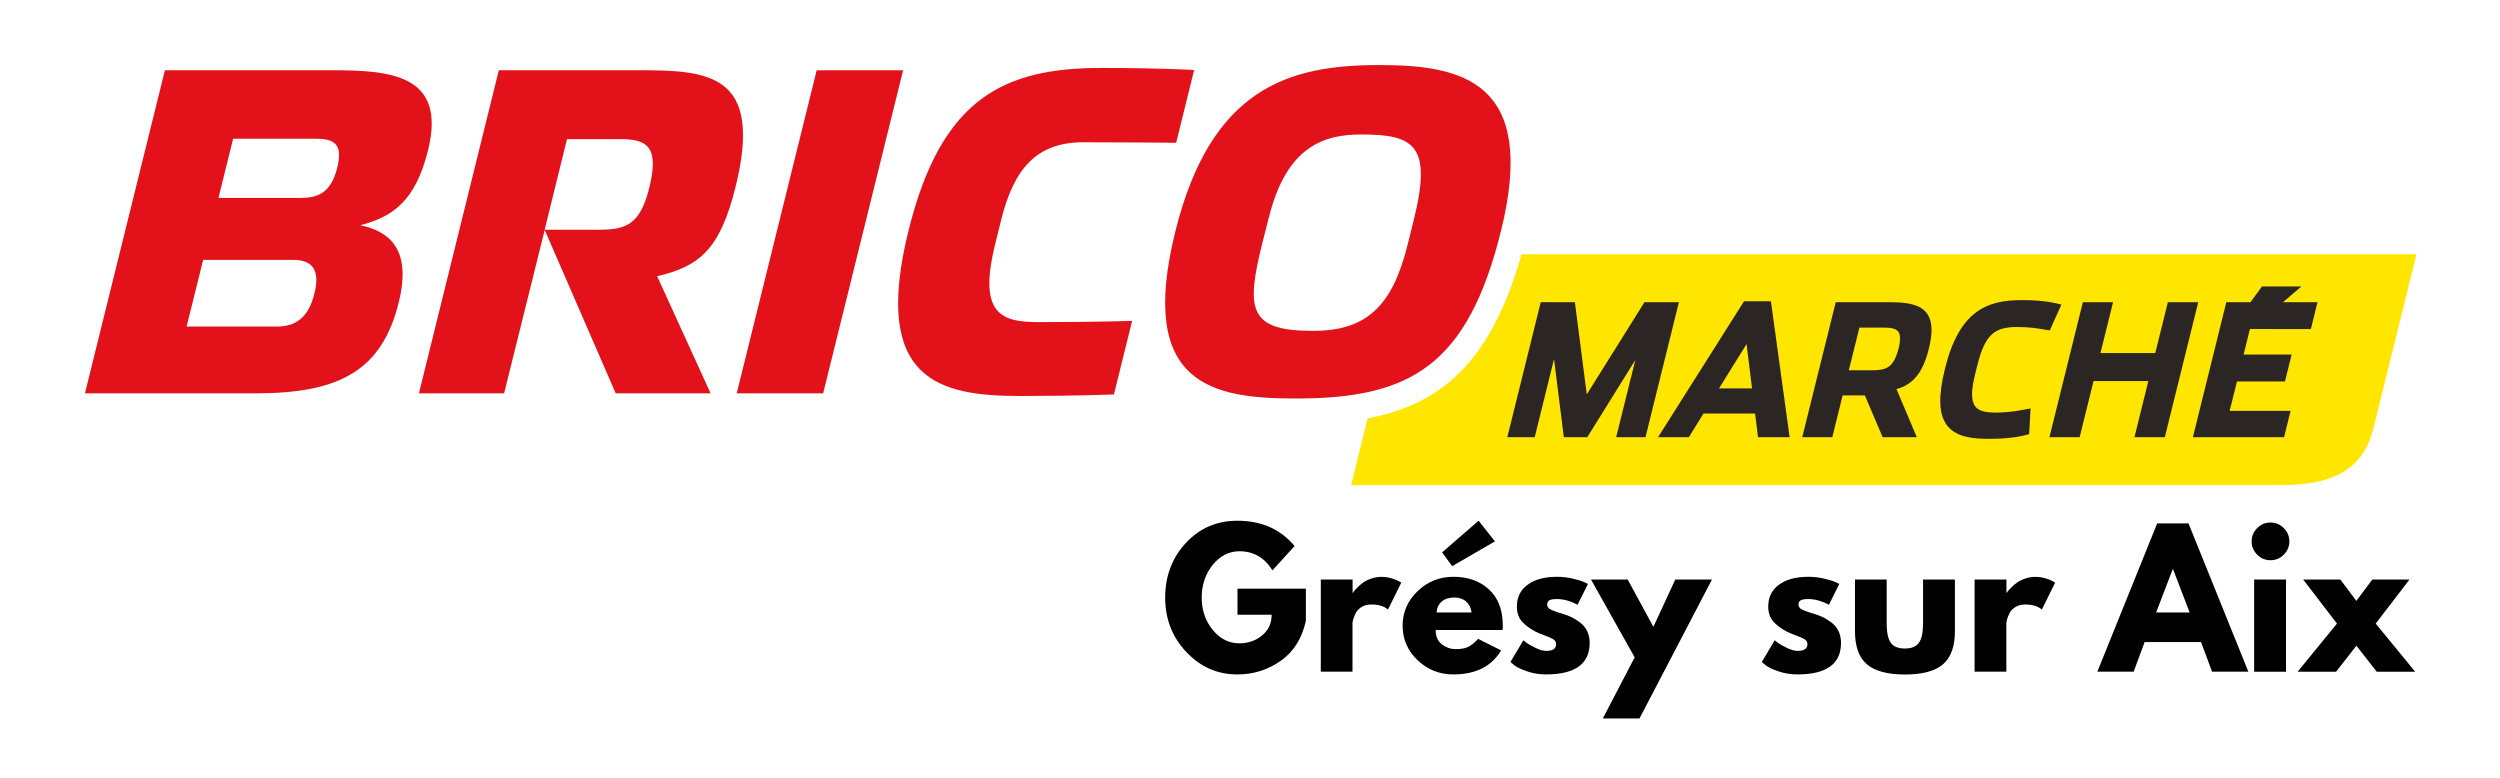 <?xml version="1.0" encoding="utf-8"?>
<!-- Generator: Adobe Illustrator 23.0.6, SVG Export Plug-In . SVG Version: 6.00 Build 0)  -->
<svg version="1.1" id="Calque_1" xmlns="http://www.w3.org/2000/svg" xmlns:xlink="http://www.w3.org/1999/xlink" x="0px" y="0px"
	 viewBox="0 0 336.69 104.83" style="enable-background:new 0 0 336.69 104.83;" xml:space="preserve">
<style type="text/css">
	.st0{fill:#FFE600;}
	.st1{fill:#2B2523;}
	.st2{fill:#E31119;}
</style>
<g>
	<g>
		<path class="st0" d="M204.91,34.24c-2.39,8.49-5.72,14.17-10.38,17.73c-2.81,2.15-6.16,3.58-10.34,4.38l-2.22,8.98h125.29
			c7.14,0,11.05-2.26,12.37-7.61c2.11-8.53,5.81-23.48,5.81-23.48H204.91z"/>
		<g>
			<polygon class="st1" points="221.47,40.7 213.7,53.11 212.1,40.7 207.5,40.7 203,58.88 206.69,58.88 209.29,48.36 210.61,58.88 
				213.77,58.88 220.24,48.48 217.66,58.88 221.61,58.88 226.11,40.7 			"/>
			<path class="st1" d="M234.88,40.57l-11.58,18.31h4.15l1.97-3.19h6.95l0.39,3.19h4.26l-2.52-18.31H234.88z M235.96,52.31h-4.45
				c0.73-1.16,2.84-4.57,3.71-5.97L235.96,52.31z"/>
			<path class="st1" d="M258.57,41.39c-0.99-0.54-2.36-0.69-4.1-0.69h-7.24l-4.51,18.18h4.05l1.39-5.63h2.99l2.4,5.63h4.6
				l-2.74-6.48c2.1-0.57,3.53-2.05,4.35-5.4c0.26-1.05,0.39-1.94,0.37-2.69C260.11,42.9,259.56,41.93,258.57,41.39z M255.89,45.54
				c0,0.36-0.05,0.81-0.19,1.38c-0.7,2.63-1.63,2.91-3.5,2.95h-3.21l1.43-5.75h3.28c0.71,0,1.28,0.07,1.63,0.27
				C255.68,44.59,255.87,44.88,255.89,45.54z"/>
			<path class="st1" d="M268.59,55.57c-2.19-0.05-2.94-0.63-3-2.4c-0.01-0.71,0.12-1.61,0.4-2.72l0.32-1.31
				c1.03-4,2.22-5.07,5.22-5.1c1.86,0,2.68,0.15,4.53,0.46l1.56-3.48c-0.74-0.19-2.37-0.61-5.27-0.6
				c-4.89-0.03-8.54,1.57-10.42,9.29c-0.44,1.78-0.64,3.24-0.62,4.44c0.02,1.98,0.69,3.27,1.86,4.01c1.16,0.74,2.75,0.94,4.64,0.94
				c0.01,0,0.01,0,0.01,0c2.86,0,4.41-0.33,5.46-0.63l0.19-3.47C272.36,55.22,270.77,55.57,268.59,55.57z"/>
			<polygon class="st1" points="291.96,40.7 290.26,47.55 282.88,47.55 284.58,40.7 280.51,40.7 276.01,58.88 280.08,58.88 
				281.95,51.32 289.33,51.32 287.46,58.88 291.55,58.88 296.05,40.7 			"/>
			<polygon class="st1" points="311.22,44.32 312.11,40.7 307.47,40.7 309.94,38.58 304.64,38.58 303.08,40.7 299.83,40.7 
				295.33,58.88 307.61,58.88 308.49,55.33 300.28,55.33 301.27,51.37 307.73,51.37 308.63,47.75 302.16,47.75 303.01,44.31 			"/>
		</g>
		<g>
			<g>
				<path class="st2" d="M134.03,32.87l0.8-3.24c1.71-6.89,4.74-10.47,11.05-10.47c6.72,0,12.52,0.07,12.52,0.07l2.42-9.8
					c0,0-4.43-0.28-12.47-0.28c-13.1,0-21.56,4-25.99,21.89c-5.01,20.23,4.17,22.29,15.06,22.29c7.71,0,12.6-0.21,12.6-0.21
					l2.45-9.91c0,0-4.3,0.17-12.59,0.17C135.03,43.37,131.64,42.5,134.03,32.87z"/>
				<path class="st2" d="M48.53,30.33c4.36-1.13,7.43-3.25,9.12-10.11c2.53-10.23-5.15-10.76-13-10.76H22.21L11.44,52.97H34.5
					c11.31,0,16.95-3.14,19.2-12.24C55.5,33.46,52.34,31.15,48.53,30.33z M42.34,39.55c-0.85,3.43-2.69,4.43-5.12,4.43H25.13
					L27.36,35h12.09C41.87,35,43.2,36.12,42.34,39.55z M45.42,22.58c-0.85,3.43-2.61,4.08-5.03,4.08H29.42l1.98-7.98h10.97
					C44.79,18.68,46.27,19.15,45.42,22.58z"/>
				<path class="st2" d="M185.7,8.76c-12.08,0-22.62,3.05-27.42,22.45c-5.14,20.75,5.14,22.46,16.3,22.46
					c15.32,0,23.06-4.39,27.57-22.58C207.17,10.79,196.71,8.76,185.7,8.76z M190.43,29.5l-0.85,3.43
					c-2.04,8.22-5.47,11.63-12.74,11.63c-8.65,0-9.08-2.8-6.83-11.84l0.85-3.34c2.41-9.76,7.49-11.27,12.53-11.27
					C190.41,18.12,192.89,19.54,190.43,29.5z"/>
				<path class="st2" d="M99.06,25.18c3.8-15.34-3.72-15.72-13.08-15.72h-18.8L56.42,52.97h11.47l5.47-22l9.56,22H95.7L88.5,37.2
					C94.05,35.9,96.94,33.75,99.06,25.18z M87.44,25.3c-1.22,4.92-3.09,5.64-6.76,5.64h-7.33l3.01-12.2h7.27
					C87.12,18.74,88.83,19.74,87.44,25.3z"/>
				<polygon class="st2" points="109.99,9.46 99.22,52.97 110.86,52.97 121.63,9.46 				"/>
			</g>
		</g>
	</g>
</g>
<g>
	<path d="M175.87,79.28v4.33c-0.52,2.37-1.65,4.17-3.39,5.39c-1.74,1.22-3.69,1.83-5.83,1.83c-2.7,0-4.99-1.01-6.89-3.03
		c-1.9-2.02-2.84-4.46-2.84-7.31c0-2.91,0.93-5.36,2.78-7.36c1.86-2,4.17-3,6.95-3c3.24,0,5.81,1.14,7.7,3.41l-2.98,3.27
		c-1.07-1.71-2.55-2.57-4.45-2.57c-1.4,0-2.6,0.61-3.59,1.83c-0.99,1.22-1.49,2.69-1.49,4.42c0,1.69,0.5,3.14,1.49,4.35
		c0.99,1.2,2.19,1.8,3.59,1.8c1.16,0,2.17-0.35,3.04-1.05c0.86-0.7,1.3-1.63,1.3-2.8h-4.6v-3.51H175.87z"/>
	<path d="M177.88,90.47V78.05h4.28v1.79h0.05c0.03-0.06,0.08-0.15,0.16-0.24c0.07-0.1,0.23-0.27,0.47-0.51
		c0.24-0.24,0.5-0.46,0.77-0.65c0.27-0.19,0.63-0.37,1.07-0.52c0.44-0.15,0.88-0.23,1.33-0.23c0.47,0,0.93,0.06,1.38,0.19
		c0.45,0.13,0.78,0.26,0.99,0.39l0.34,0.19l-1.79,3.63c-0.53-0.45-1.27-0.68-2.23-0.68c-0.52,0-0.96,0.11-1.33,0.34
		c-0.37,0.23-0.63,0.5-0.79,0.82c-0.15,0.32-0.26,0.6-0.33,0.82c-0.06,0.23-0.1,0.4-0.1,0.53v6.54H177.88z"/>
	<path d="M202.36,84.85h-9.01c0,0.87,0.28,1.52,0.85,1.94c0.56,0.42,1.18,0.63,1.84,0.63c0.69,0,1.24-0.09,1.65-0.28
		c0.4-0.18,0.86-0.55,1.38-1.1l3.1,1.55c-1.29,2.16-3.44,3.24-6.44,3.24c-1.87,0-3.48-0.64-4.82-1.92
		c-1.34-1.28-2.01-2.83-2.01-4.64c0-1.81,0.67-3.36,2.01-4.65c1.34-1.29,2.95-1.94,4.82-1.94c1.97,0,3.57,0.57,4.81,1.71
		c1.23,1.14,1.85,2.76,1.85,4.88C202.38,84.56,202.38,84.75,202.36,84.85z M193.47,82.48h4.72c-0.1-0.65-0.35-1.14-0.76-1.49
		c-0.41-0.35-0.94-0.52-1.59-0.52c-0.71,0-1.27,0.19-1.69,0.56C193.73,81.4,193.51,81.88,193.47,82.48z M194.22,74.39l4.91-4.26
		l2.2,2.78l-5.76,3.34L194.22,74.39z"/>
	<path d="M209.69,77.68c0.71,0,1.41,0.08,2.11,0.24c0.69,0.16,1.21,0.32,1.55,0.48l0.51,0.24l-1.4,2.81
		c-0.97-0.52-1.89-0.77-2.76-0.77c-0.48,0-0.83,0.05-1.03,0.16c-0.2,0.11-0.3,0.3-0.3,0.59c0,0.06,0.01,0.13,0.02,0.19
		c0.02,0.06,0.05,0.13,0.1,0.18s0.09,0.11,0.13,0.15c0.04,0.04,0.11,0.08,0.21,0.13c0.1,0.05,0.17,0.08,0.23,0.11
		c0.06,0.02,0.15,0.06,0.28,0.11c0.13,0.05,0.23,0.08,0.29,0.11c0.06,0.02,0.17,0.06,0.33,0.11c0.15,0.05,0.27,0.08,0.35,0.1
		c0.5,0.15,0.94,0.31,1.31,0.48c0.37,0.18,0.76,0.42,1.17,0.73c0.41,0.31,0.73,0.69,0.96,1.16c0.23,0.47,0.34,1,0.34,1.6
		c0,2.82-1.96,4.24-5.88,4.24c-0.89,0-1.73-0.14-2.53-0.41c-0.8-0.27-1.38-0.55-1.73-0.82l-0.53-0.44l1.74-2.93
		c0.13,0.11,0.3,0.25,0.51,0.4c0.21,0.15,0.59,0.36,1.14,0.63c0.55,0.27,1.02,0.4,1.43,0.4c0.89,0,1.33-0.3,1.33-0.9
		c0-0.27-0.11-0.49-0.34-0.64c-0.23-0.15-0.61-0.33-1.15-0.52c-0.54-0.19-0.96-0.37-1.27-0.53c-0.77-0.4-1.39-0.86-1.84-1.37
		c-0.45-0.51-0.68-1.18-0.68-2.02c0-1.26,0.49-2.24,1.46-2.94C206.71,78.03,208.03,77.68,209.69,77.68z"/>
	<path d="M225.62,78.05h4.94l-9.76,18.71h-4.94l4.29-8.23l-5.88-10.48h4.94l3.46,6.37L225.62,78.05z"/>
	<path d="M243.54,77.68c0.71,0,1.41,0.08,2.11,0.24c0.69,0.16,1.21,0.32,1.55,0.48l0.51,0.24l-1.4,2.81
		c-0.97-0.52-1.89-0.77-2.76-0.77c-0.48,0-0.83,0.05-1.03,0.16c-0.2,0.11-0.3,0.3-0.3,0.59c0,0.06,0.01,0.13,0.02,0.19
		c0.02,0.06,0.05,0.13,0.1,0.18c0.05,0.06,0.09,0.11,0.13,0.15c0.04,0.04,0.11,0.08,0.21,0.13c0.1,0.05,0.17,0.08,0.23,0.11
		c0.06,0.02,0.15,0.06,0.28,0.11c0.13,0.05,0.23,0.08,0.29,0.11c0.06,0.02,0.17,0.06,0.33,0.11c0.15,0.05,0.27,0.08,0.35,0.1
		c0.5,0.15,0.94,0.31,1.31,0.48c0.37,0.18,0.76,0.42,1.17,0.73c0.41,0.31,0.73,0.69,0.96,1.16c0.23,0.47,0.34,1,0.34,1.6
		c0,2.82-1.96,4.24-5.88,4.24c-0.89,0-1.73-0.14-2.53-0.41c-0.8-0.27-1.38-0.55-1.73-0.82l-0.53-0.44l1.74-2.93
		c0.13,0.11,0.3,0.25,0.51,0.4c0.21,0.15,0.59,0.36,1.14,0.63c0.55,0.27,1.02,0.4,1.43,0.4c0.89,0,1.33-0.3,1.33-0.9
		c0-0.27-0.11-0.49-0.34-0.64c-0.23-0.15-0.61-0.33-1.15-0.52c-0.54-0.19-0.96-0.37-1.27-0.53c-0.77-0.4-1.39-0.86-1.84-1.37
		c-0.45-0.51-0.68-1.18-0.68-2.02c0-1.26,0.49-2.24,1.46-2.94C240.56,78.03,241.88,77.68,243.54,77.68z"/>
	<path d="M254.09,78.05v5.91c0,1.23,0.19,2.1,0.56,2.61c0.37,0.52,1,0.77,1.89,0.77c0.89,0,1.52-0.26,1.89-0.77
		c0.37-0.52,0.56-1.39,0.56-2.61v-5.91h4.29v6.95c0,2.07-0.54,3.55-1.61,4.47c-1.07,0.91-2.78,1.37-5.12,1.37
		c-2.34,0-4.05-0.46-5.12-1.37c-1.07-0.91-1.61-2.4-1.61-4.47v-6.95H254.09z"/>
	<path d="M265.93,90.47V78.05h4.29v1.79h0.05c0.03-0.06,0.08-0.15,0.16-0.24c0.07-0.1,0.23-0.27,0.47-0.51
		c0.24-0.24,0.5-0.46,0.77-0.65c0.27-0.19,0.63-0.37,1.07-0.52c0.44-0.15,0.88-0.23,1.33-0.23c0.47,0,0.93,0.06,1.38,0.19
		c0.45,0.13,0.78,0.26,0.99,0.39l0.34,0.19l-1.79,3.63c-0.53-0.45-1.27-0.68-2.23-0.68c-0.52,0-0.96,0.11-1.33,0.34
		c-0.37,0.23-0.63,0.5-0.79,0.82s-0.26,0.6-0.33,0.82c-0.06,0.23-0.1,0.4-0.1,0.53v6.54H265.93z"/>
	<path d="M294.74,70.49l8.06,19.97h-4.89l-1.48-3.99h-7.6l-1.48,3.99h-4.89l8.06-19.97H294.74z M294.89,82.48l-2.23-5.81h-0.05
		l-2.23,5.81H294.89z"/>
	<path d="M303.99,71.12c0.5-0.5,1.1-0.75,1.79-0.75c0.69,0,1.29,0.25,1.79,0.75c0.5,0.5,0.75,1.1,0.75,1.79
		c0,0.69-0.25,1.29-0.75,1.79c-0.5,0.5-1.1,0.75-1.79,0.75c-0.69,0-1.29-0.25-1.79-0.75c-0.5-0.5-0.75-1.1-0.75-1.79
		C303.24,72.22,303.49,71.62,303.99,71.12z M303.58,78.05v12.42h4.29V78.05H303.58z"/>
	<path d="M325.27,90.47h-5.18l-2.74-3.51l-2.74,3.51h-5.18l5.3-6.49l-4.55-5.93h5.01l2.15,2.88l2.15-2.88h5.01l-4.55,5.93
		L325.27,90.47z"/>
</g>
</svg>
